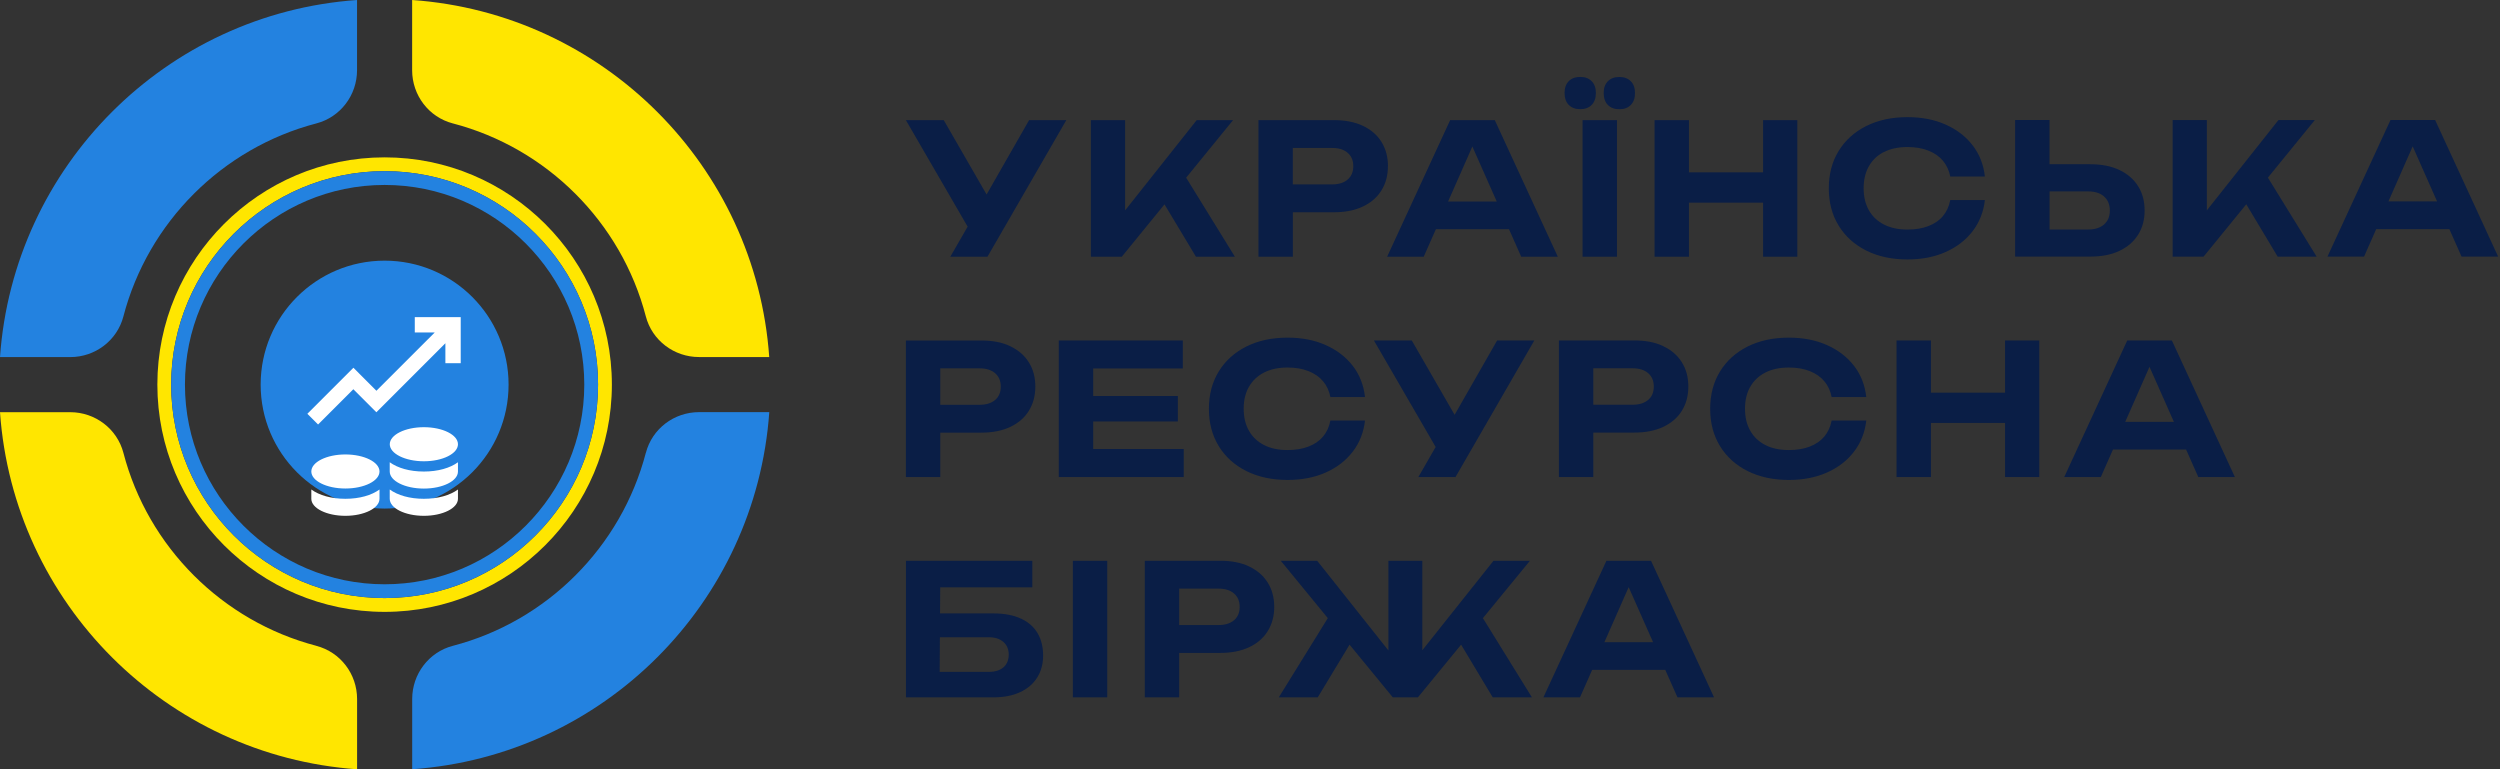 <?xml version="1.0" encoding="UTF-8"?>
<svg xmlns="http://www.w3.org/2000/svg" width="195" height="60" viewBox="0 0 195 60" fill="none">
  <rect x="0" y="0" width="195" height="60" fill="#333333" stroke="none"/>
  <g clip-path="url(#clip0_454_1020)">
    <path d="M79.641 48.257C79.067 47.983 78.347 47.846 77.477 47.846H73.324L73.337 45.814H80.52V43.74H70.663V54.394H77.481C78.287 54.394 78.981 54.261 79.564 53.991C80.147 53.721 80.593 53.34 80.901 52.847C81.21 52.354 81.364 51.78 81.364 51.129C81.364 50.477 81.223 49.89 80.94 49.401C80.657 48.913 80.229 48.531 79.654 48.257H79.641ZM78.27 52.05C77.996 52.286 77.619 52.406 77.134 52.406H73.294L73.311 49.706H77.134C77.606 49.706 77.983 49.826 78.261 50.07C78.54 50.31 78.681 50.64 78.681 51.056C78.681 51.471 78.544 51.814 78.27 52.05ZM83.683 43.74H86.366V54.394H83.683V43.74ZM97.44 44.186C96.81 43.886 96.06 43.74 95.19 43.74H89.293V54.394H91.976V50.927H95.186C96.056 50.927 96.806 50.777 97.436 50.481C98.066 50.186 98.55 49.766 98.884 49.226C99.219 48.686 99.39 48.056 99.39 47.336C99.39 46.616 99.223 45.986 98.884 45.446C98.55 44.906 98.066 44.486 97.436 44.19L97.44 44.186ZM96.253 48.377C95.957 48.63 95.559 48.754 95.044 48.754H91.976V45.913H95.044C95.554 45.913 95.957 46.037 96.253 46.29C96.544 46.543 96.694 46.89 96.694 47.336C96.694 47.781 96.549 48.129 96.253 48.381V48.377ZM115.667 48.214L119.49 54.394H116.434L113.966 50.284L110.597 54.394H108.639L105.266 50.284L102.784 54.394H99.746L103.569 48.214L99.9 43.74H102.741L108.296 50.734V43.74H110.94V50.721L116.494 43.74H119.336L115.667 48.214ZM130.843 54.394H133.697L128.781 43.74H125.301L120.386 54.394H123.24L124.187 52.251H129.891L130.843 54.394ZM125.143 50.091L127.037 45.797L128.94 50.091H125.143ZM78.806 27.004C78.176 26.704 77.426 26.559 76.556 26.559H70.659V37.213H73.341V33.746H76.551C77.421 33.746 78.171 33.596 78.801 33.3C79.431 33 79.916 32.584 80.25 32.044C80.584 31.504 80.756 30.874 80.756 30.154C80.756 29.434 80.589 28.804 80.25 28.264C79.916 27.724 79.431 27.304 78.801 27.009L78.806 27.004ZM77.619 31.196C77.323 31.449 76.924 31.573 76.41 31.573H73.341V28.731H76.41C76.92 28.731 77.323 28.856 77.619 29.109C77.91 29.361 78.06 29.709 78.06 30.154C78.06 30.6 77.914 30.947 77.619 31.2V31.196ZM85.273 35.023H92.331V37.209H82.586V26.554H92.259V28.74H85.269V30.887H91.873V32.876H85.269V35.023H85.273ZM97.419 30.163C97.144 30.647 97.007 31.217 97.007 31.881C97.007 32.546 97.144 33.116 97.419 33.6C97.693 34.084 98.087 34.453 98.597 34.714C99.107 34.976 99.72 35.104 100.431 35.104C101.049 35.104 101.589 35.014 102.06 34.834C102.527 34.654 102.909 34.393 103.196 34.054C103.483 33.711 103.676 33.296 103.77 32.803H106.47C106.367 33.72 106.05 34.53 105.519 35.224C104.987 35.919 104.289 36.463 103.414 36.853C102.544 37.243 101.55 37.436 100.431 37.436C99.21 37.436 98.139 37.204 97.213 36.741C96.291 36.279 95.571 35.627 95.061 34.796C94.551 33.964 94.294 32.991 94.294 31.886C94.294 30.78 94.551 29.807 95.061 28.976C95.571 28.144 96.291 27.493 97.213 27.03C98.134 26.567 99.21 26.336 100.431 26.336C101.55 26.336 102.544 26.529 103.414 26.919C104.284 27.309 104.987 27.849 105.519 28.539C106.05 29.229 106.367 30.039 106.47 30.969H103.77C103.676 30.484 103.483 30.073 103.196 29.734C102.909 29.396 102.527 29.13 102.06 28.946C101.593 28.761 101.049 28.667 100.431 28.667C99.72 28.667 99.111 28.796 98.597 29.057C98.087 29.319 97.693 29.687 97.419 30.171V30.163ZM116.781 26.554H119.679L113.529 37.209H110.631L111.981 34.864L107.164 26.554H110.117L113.46 32.357L116.777 26.554H116.781ZM129.741 27C129.111 26.7 128.361 26.554 127.491 26.554H121.594V37.209H124.277V33.741H127.487C128.357 33.741 129.107 33.591 129.737 33.296C130.367 32.996 130.851 32.58 131.186 32.04C131.52 31.5 131.691 30.87 131.691 30.15C131.691 29.43 131.524 28.8 131.186 28.26C130.851 27.72 130.367 27.3 129.737 27.004L129.741 27ZM128.554 31.191C128.259 31.444 127.86 31.569 127.346 31.569H124.277V28.727H127.346C127.856 28.727 128.259 28.851 128.554 29.104C128.846 29.357 128.996 29.704 128.996 30.15C128.996 30.596 128.85 30.943 128.554 31.196V31.191ZM136.521 30.163C136.247 30.647 136.11 31.217 136.11 31.881C136.11 32.546 136.247 33.116 136.521 33.6C136.796 34.084 137.19 34.453 137.7 34.714C138.21 34.976 138.823 35.104 139.534 35.104C140.151 35.104 140.691 35.014 141.159 34.834C141.626 34.654 142.007 34.393 142.294 34.054C142.581 33.711 142.774 33.296 142.869 32.803H145.569C145.466 33.72 145.149 34.53 144.617 35.224C144.086 35.919 143.387 36.463 142.513 36.853C141.643 37.243 140.649 37.436 139.53 37.436C138.309 37.436 137.237 37.204 136.311 36.741C135.39 36.279 134.67 35.627 134.16 34.796C133.65 33.964 133.393 32.991 133.393 31.886C133.393 30.78 133.65 29.807 134.16 28.976C134.67 28.144 135.39 27.493 136.311 27.03C137.233 26.567 138.309 26.336 139.53 26.336C140.649 26.336 141.643 26.529 142.513 26.919C143.383 27.309 144.086 27.849 144.617 28.539C145.149 29.229 145.466 30.039 145.569 30.969H142.869C142.774 30.484 142.581 30.073 142.294 29.734C142.007 29.396 141.626 29.13 141.159 28.946C140.691 28.761 140.147 28.667 139.534 28.667C138.823 28.667 138.214 28.796 137.7 29.057C137.19 29.319 136.796 29.687 136.521 30.171V30.163ZM156.394 26.554H159.064V37.209H156.394V32.991H150.613V37.209H147.93V26.554H150.613V30.63H156.394V26.554ZM171.467 37.209H174.321L169.406 26.554H165.926L161.01 37.209H163.864L164.811 35.066H170.516L171.467 37.209ZM165.767 32.906L167.661 28.611L169.564 32.906H165.767ZM80.276 9.369H83.173L77.023 20.023H74.126L75.476 17.679L70.659 9.369H73.611L76.954 15.171L80.271 9.369H80.276ZM96.184 9.369H93.343L87.759 16.41V9.369H85.089V20.023H87.501L90.831 15.939L93.283 20.023H96.321L92.52 13.86L96.18 9.369H96.184ZM108.257 12.964C108.257 13.684 108.09 14.314 107.751 14.854C107.417 15.394 106.933 15.814 106.303 16.11C105.673 16.41 104.923 16.556 104.053 16.556H100.843V20.023H98.16V9.369H104.057C104.927 9.369 105.677 9.519 106.307 9.814C106.937 10.114 107.421 10.53 107.756 11.07C108.09 11.61 108.261 12.24 108.261 12.96L108.257 12.964ZM105.557 12.964C105.557 12.519 105.411 12.171 105.116 11.919C104.824 11.666 104.421 11.541 103.907 11.541H100.839V14.383H103.907C104.417 14.383 104.82 14.259 105.116 14.006C105.407 13.753 105.557 13.406 105.557 12.96V12.964ZM116.593 9.369L121.509 20.023H118.654L117.703 17.88H111.999L111.051 20.023H108.197L113.113 9.369H116.593ZM116.747 15.72L114.844 11.426L112.95 15.72H116.747ZM126.309 6.004C125.931 6.004 125.631 6.116 125.413 6.339C125.194 6.561 125.087 6.866 125.087 7.256C125.087 7.646 125.194 7.963 125.413 8.186C125.631 8.409 125.927 8.52 126.309 8.52C126.69 8.52 126.986 8.409 127.204 8.186C127.423 7.963 127.53 7.654 127.53 7.256C127.53 6.857 127.423 6.561 127.204 6.339C126.986 6.116 126.69 6.004 126.309 6.004ZM123.441 20.023H126.124V9.369H123.441V20.023ZM124.479 7.251C124.479 6.861 124.371 6.557 124.153 6.334C123.934 6.111 123.639 6 123.257 6C122.876 6 122.58 6.111 122.361 6.334C122.143 6.557 122.036 6.861 122.036 7.251C122.036 7.641 122.143 7.959 122.361 8.181C122.58 8.404 122.876 8.516 123.257 8.516C123.639 8.516 123.934 8.404 124.153 8.181C124.371 7.959 124.479 7.65 124.479 7.251ZM137.52 13.444H131.739V9.369H129.056V20.023H131.739V15.806H137.52V20.023H140.19V9.369H137.52V13.444ZM146.953 11.859C147.463 11.597 148.076 11.469 148.787 11.469C149.404 11.469 149.944 11.563 150.411 11.747C150.879 11.931 151.26 12.193 151.547 12.536C151.834 12.879 152.027 13.29 152.121 13.77H154.821C154.719 12.84 154.401 12.034 153.87 11.34C153.339 10.65 152.64 10.11 151.766 9.72C150.896 9.33 149.901 9.137 148.783 9.137C147.561 9.137 146.49 9.369 145.564 9.831C144.643 10.294 143.923 10.946 143.413 11.777C142.903 12.609 142.646 13.581 142.646 14.687C142.646 15.793 142.903 16.766 143.413 17.597C143.923 18.429 144.643 19.08 145.564 19.543C146.486 20.006 147.561 20.237 148.783 20.237C149.901 20.237 150.896 20.044 151.766 19.654C152.636 19.264 153.339 18.724 153.87 18.026C154.401 17.327 154.719 16.521 154.821 15.604H152.121C152.027 16.097 151.834 16.513 151.547 16.856C151.26 17.199 150.879 17.456 150.411 17.636C149.944 17.816 149.4 17.906 148.787 17.906C148.076 17.906 147.467 17.777 146.953 17.516C146.443 17.254 146.049 16.886 145.774 16.401C145.5 15.917 145.363 15.347 145.363 14.683C145.363 14.019 145.5 13.449 145.774 12.964C146.049 12.48 146.443 12.111 146.953 11.85V11.859ZM166.77 14.52C167.113 15.06 167.28 15.694 167.28 16.423C167.28 17.151 167.109 17.773 166.77 18.313C166.427 18.853 165.943 19.273 165.313 19.569C164.683 19.869 163.929 20.014 163.046 20.014H157.179V9.36H159.861V12.81H163.041C163.924 12.81 164.679 12.96 165.309 13.256C165.939 13.556 166.423 13.971 166.766 14.511L166.77 14.52ZM164.567 16.423C164.567 15.96 164.417 15.596 164.121 15.33C163.821 15.064 163.414 14.931 162.891 14.931H159.866V17.901H162.891C163.414 17.901 163.821 17.769 164.121 17.503C164.421 17.237 164.567 16.877 164.567 16.423ZM180.561 9.364H177.72L172.136 16.406V9.364H169.466V20.019H171.879L175.209 15.934L177.66 20.019H180.699L176.897 13.856L180.557 9.364H180.561ZM191.049 17.871H185.344L184.397 20.014H181.543L186.459 9.36H189.939L194.854 20.014H192L191.049 17.871ZM190.093 15.711L188.19 11.417L186.296 15.711H190.093Z" fill="#0A1E46"></path>
    <path d="M9.626 24.677C11.546 17.336 17.336 11.546 24.677 9.626C26.554 9.137 27.849 7.419 27.849 5.481V0C12.951 1.05 1.05 12.951 0 27.853H5.481C7.423 27.853 9.137 26.559 9.626 24.681V24.677Z" fill="#2382E0"></path>
    <path d="M35.323 9.626C42.664 11.546 48.459 17.336 50.374 24.677C50.863 26.554 52.581 27.849 54.519 27.849H60C58.95 12.951 47.049 1.05 32.147 0V5.481C32.147 7.423 33.441 9.137 35.319 9.626H35.323Z" fill="#FFE600"></path>
    <path d="M50.374 35.323C48.454 42.664 42.664 48.459 35.323 50.374C33.446 50.863 32.151 52.581 32.151 54.519V60C47.049 58.95 58.95 47.049 60.004 32.147H54.523C52.581 32.147 50.867 33.441 50.379 35.319L50.374 35.323Z" fill="#2382E0"></path>
    <path d="M24.677 50.374C17.336 48.454 11.541 42.664 9.626 35.323C9.137 33.446 7.419 32.151 5.481 32.151H0C1.05 47.049 12.951 58.95 27.853 60.004V54.523C27.853 52.581 26.559 50.867 24.681 50.379L24.677 50.374Z" fill="#FFE600"></path>
    <path d="M30 47.726C20.229 47.726 12.274 39.776 12.274 30C12.274 20.224 20.224 12.274 30 12.274C39.776 12.274 47.726 20.224 47.726 30C47.726 39.776 39.776 47.726 30 47.726ZM30 13.35C20.82 13.35 13.35 20.82 13.35 30C13.35 39.18 20.82 46.65 30 46.65C39.18 46.65 46.65 39.18 46.65 30C46.65 20.82 39.18 13.35 30 13.35Z" fill="#FFE600"></path>
    <path d="M30 46.65C20.82 46.65 13.35 39.18 13.35 30C13.35 20.82 20.82 13.35 30 13.35C39.18 13.35 46.65 20.82 46.65 30C46.65 39.18 39.18 46.65 30 46.65ZM30 14.426C21.411 14.426 14.426 21.411 14.426 30C14.426 38.589 21.411 45.574 30 45.574C38.589 45.574 45.574 38.589 45.574 30C45.574 21.411 38.589 14.426 30 14.426Z" fill="#2382E0"></path>
    <path d="M30 39.669C35.34 39.669 39.669 35.34 39.669 30C39.669 24.66 35.34 20.331 30 20.331C24.66 20.331 20.331 24.66 20.331 30C20.331 35.34 24.66 39.669 30 39.669Z" fill="#2382E0"></path>
    <path d="M32.353 24.737V25.933H33.909L29.361 30.48L27.566 28.684L23.974 32.276L24.81 33.111L27.561 30.36L29.357 32.156L34.74 26.773V28.329H35.936V24.737H32.344H32.353Z" fill="white"></path>
    <path d="M30.399 36.056V36.78C30.399 37.513 31.59 38.109 33.06 38.109C34.53 38.109 35.721 37.513 35.721 36.78V36.056C35.104 36.506 34.166 36.78 33.06 36.78C31.954 36.78 31.02 36.506 30.399 36.056ZM33.06 33.321C34.53 33.321 35.721 33.917 35.721 34.65C35.721 35.383 34.53 35.979 33.064 35.979C31.599 35.979 30.403 35.383 30.403 34.65C30.403 33.917 31.594 33.321 33.06 33.321ZM24.283 38.181V38.906C24.283 39.639 25.474 40.234 26.94 40.234C28.406 40.234 29.601 39.639 29.601 38.906V38.181C28.984 38.631 28.046 38.906 26.94 38.906C25.834 38.906 24.9 38.631 24.283 38.181ZM26.94 35.447C28.41 35.447 29.601 36.043 29.601 36.776C29.601 37.509 28.41 38.104 26.94 38.104C25.47 38.104 24.283 37.509 24.283 36.776C24.283 36.043 25.474 35.447 26.94 35.447ZM30.399 38.181V38.906C30.399 39.639 31.59 40.234 33.06 40.234C34.53 40.234 35.721 39.639 35.721 38.906V38.181C35.104 38.631 34.166 38.906 33.06 38.906C31.954 38.906 31.02 38.631 30.399 38.181Z" fill="white"></path>
  </g>
  <defs>
    <clipPath id="clip0_454_1020">
      <rect width="195" height="60" fill="white"></rect>
    </clipPath>
  </defs>
</svg>
